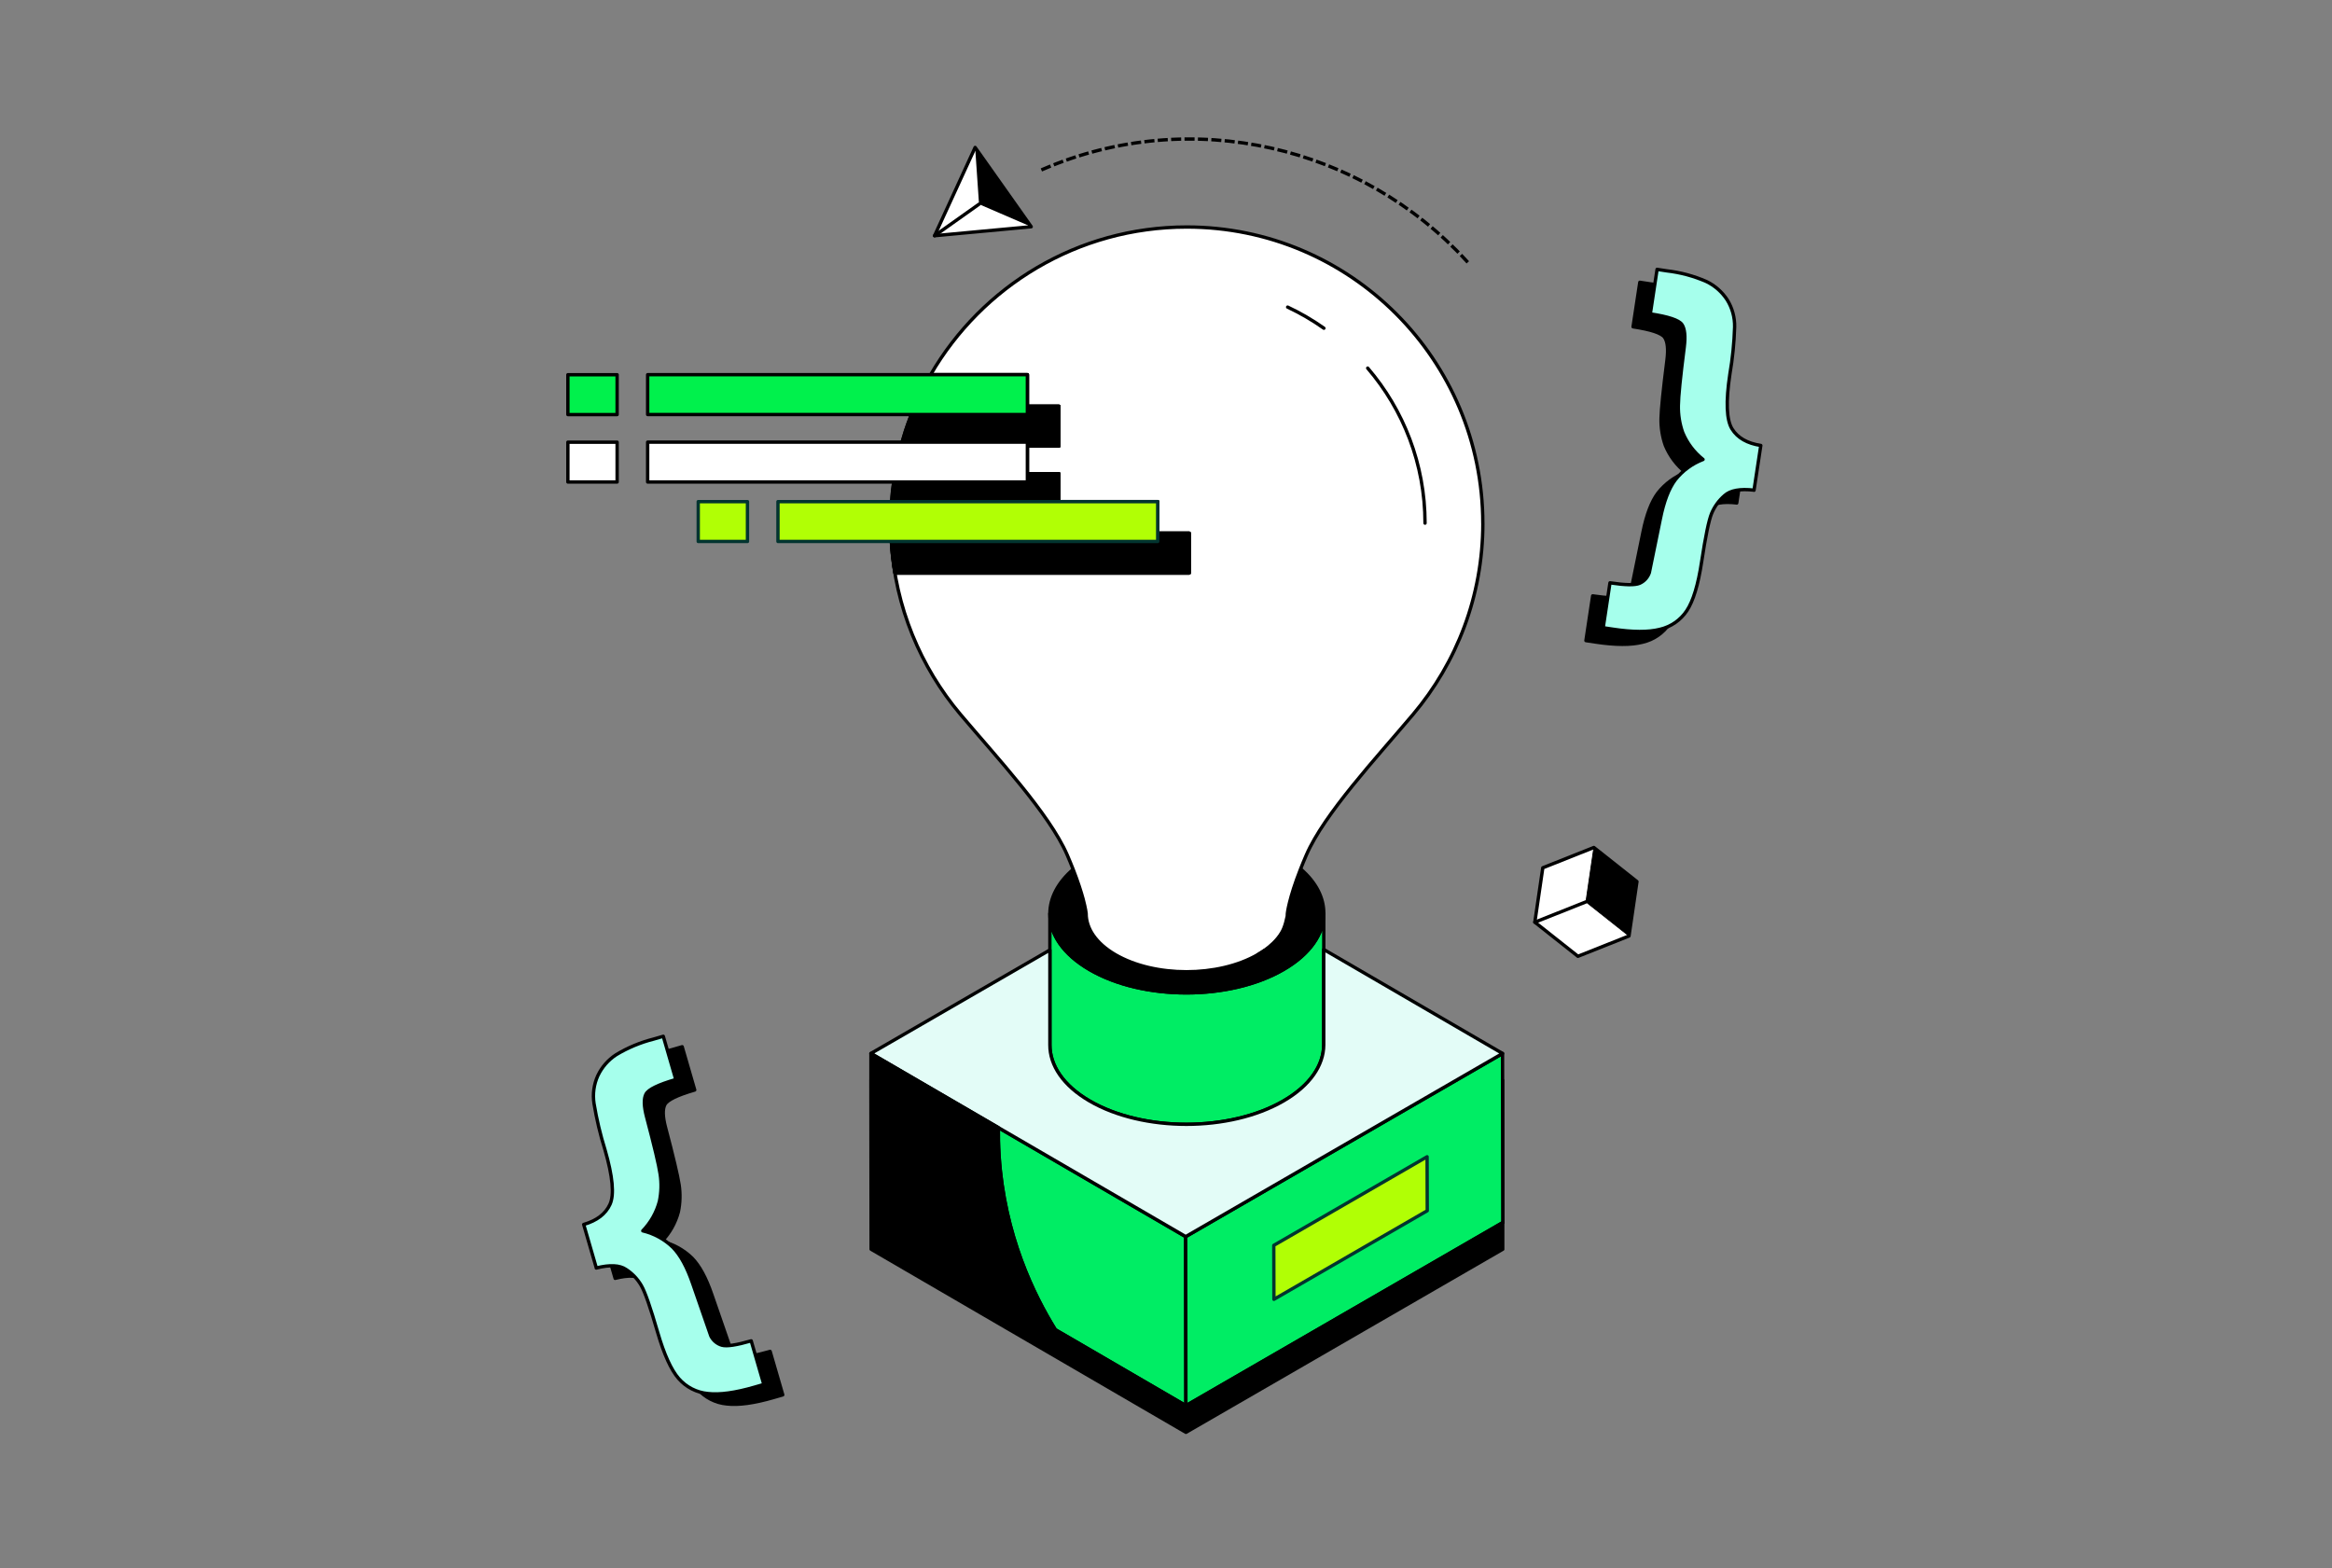 <?xml version="1.0" encoding="utf-8"?>
<svg xmlns="http://www.w3.org/2000/svg" width="696" height="468" viewBox="0 0 696 468" fill="none">
<rect x="0" y="0" width="696" height="468" fill="#808080" stroke="none"/>
<g clip-path="url(#clip0_4708_1962)">
<path d="M380.169 379.66L380.208 395.77L425.974 369.325L425.925 353.205L380.169 379.66Z" fill="#001E2B"/>
<path d="M325.223 289.393C341.13 298.651 367.01 298.651 383.024 289.393C391.031 284.763 395.049 278.705 395.089 272.637V311.874C395.049 317.942 391.031 324.001 383.024 328.63C367.01 337.889 341.14 337.889 325.223 328.63C317.265 324.001 313.315 317.932 313.345 311.874V272.637C313.315 278.705 317.265 284.763 325.223 289.393Z" fill="#00ED64" stroke="black" stroke-linecap="round" stroke-linejoin="round"/>
<path d="M395.079 272.637C395.049 278.705 391.021 284.763 383.014 289.393C367 298.651 341.14 298.651 325.224 289.393C317.295 284.783 313.345 278.754 313.345 272.705V272.627C313.364 268.037 315.691 263.427 320.306 259.463C321.763 263.212 322.691 266.138 323.268 268.281C324.041 271.188 324.187 272.627 324.187 272.627C324.168 277.08 327.071 281.533 332.918 284.939C344.611 291.732 363.607 291.732 375.388 284.939C376.122 284.509 376.816 284.068 377.461 283.618C378.429 282.933 379.279 282.209 380.042 281.475C380.296 281.23 380.531 280.985 380.775 280.721C381.235 280.212 381.645 279.703 382.017 279.175C382.936 277.863 383.572 276.503 384.207 273.459C384.227 273.234 384.236 273.009 384.236 272.784C384.246 272.735 384.246 272.676 384.246 272.627C384.246 272.627 384.686 268.262 388.186 259.365C392.82 263.358 395.128 267.988 395.089 272.627L395.079 272.637Z" fill="black" stroke="black" stroke-linecap="round" stroke-linejoin="round"/>
<path d="M442.565 156.206C442.565 177.924 434.733 197.802 421.76 213.197C410.731 226.263 395.235 242.882 389.917 255.126C389.262 256.643 388.675 258.052 388.167 259.364C384.666 268.251 384.226 272.626 384.226 272.626C384.226 272.675 384.226 272.733 384.217 272.782C384.217 273.007 384.207 273.233 384.187 273.458C383.552 276.492 382.926 277.862 381.997 279.174C381.626 279.702 381.215 280.211 380.756 280.72C380.521 280.974 380.286 281.229 380.022 281.474C379.26 282.217 378.4 282.932 377.441 283.617C376.796 284.067 376.112 284.508 375.369 284.938C363.597 291.731 344.591 291.731 332.898 284.938C327.052 281.532 324.148 277.079 324.168 272.626C324.168 272.626 324.021 271.187 323.249 268.28C322.672 266.147 321.743 263.21 320.286 259.462C319.758 258.121 319.172 256.682 318.497 255.126C313.178 242.872 297.682 226.254 286.644 213.207C274.756 199.094 267.188 181.212 266.015 161.608H266.035C266.23 164.799 266.592 167.931 267.11 171.024H354.916V159.132H345.51V149.717H316.023V141.388H306.618V133.147H316.023V121.255H306.618V111.84H277.757C293.048 85.483 321.557 67.758 354.202 67.758C402.998 67.758 442.555 107.357 442.555 156.206H442.565Z" fill="white" stroke="black" stroke-linecap="round" stroke-linejoin="round"/>
<path d="M345.52 159.132H354.926V171.024H267.12C266.602 167.931 266.24 164.799 266.045 161.608H266.025C265.918 159.817 265.869 158.016 265.869 156.196C265.869 154.013 265.947 151.85 266.103 149.707C266.24 147.74 266.445 145.792 266.729 143.854C267.237 140.204 267.961 136.621 268.919 133.127C269.017 132.726 269.124 132.335 269.242 131.943C269.555 130.817 269.897 129.702 270.258 128.596C270.268 128.576 270.278 128.566 270.278 128.547C270.425 128.116 270.571 127.686 270.718 127.255C270.757 127.137 270.806 127.01 270.835 126.893C271.168 125.973 271.5 125.043 271.852 124.133C271.901 123.996 271.969 123.859 272.008 123.712C272.184 123.301 272.341 122.909 272.497 122.498C272.673 122.077 272.849 121.647 273.035 121.236C274.423 117.996 276.007 114.845 277.767 111.82H306.628V121.236H316.033V133.127H306.628V141.368H316.033V149.697H345.52V159.113V159.132Z" fill="white" stroke="black" stroke-linecap="round" stroke-linejoin="round"/>
<path d="M377.451 283.627C376.806 284.077 376.121 284.518 375.378 284.948C376.112 284.518 376.806 284.077 377.451 283.627Z" fill="white" stroke="black" stroke-linecap="round" stroke-linejoin="round"/>
<path d="M353.928 419.533L314.968 396.866C308.593 386.589 299.755 368.717 298.181 345.12C298.171 344.964 298.161 344.797 298.152 344.641L353.87 377.056L353.918 419.533H353.928Z" fill="black" stroke="black" stroke-linecap="round" stroke-linejoin="round"/>
<path d="M448.499 364.891L353.938 419.543L353.928 419.534L353.879 377.047L353.889 377.037L448.441 322.395L448.499 364.891Z" fill="black" stroke="black" stroke-linecap="round" stroke-linejoin="round"/>
<path d="M353.938 419.543H353.928L314.968 396.866C308.593 386.589 299.755 368.718 298.181 345.121C298.171 344.964 298.162 344.798 298.152 344.641C297.976 341.861 297.927 339.17 297.956 336.557L353.87 369.09V377.047L353.938 419.553V419.543Z" fill="#00ED64" stroke="black" stroke-linecap="round" stroke-linejoin="round"/>
<path d="M448.509 364.881L448.499 364.891L353.938 419.543L353.889 377.037L353.879 369.08L448.441 314.428L448.509 364.881Z" fill="#00ED64" stroke="black" stroke-linecap="round" stroke-linejoin="round"/>
<path d="M448.441 314.428L353.879 369.08L297.966 336.547L259.924 314.418L313.345 283.539V311.864C313.315 317.932 317.265 323.99 325.224 328.62C341.14 337.879 367.01 337.879 383.014 328.62C391.021 323.99 395.05 317.922 395.079 311.864V283.383L448.441 314.418V314.428Z" fill="#E3FCF7" stroke="black" stroke-linecap="round" stroke-linejoin="round"/>
<path d="M380.169 371.693L380.208 387.803L425.974 361.358L425.925 345.248L380.169 371.693Z" fill="#B1FF05" stroke="#023430" stroke-linecap="round" stroke-linejoin="round"/>
<path d="M448.509 372.848L353.948 427.501L259.993 372.848L259.924 322.395H259.934V314.428L297.966 336.557C297.937 339.17 297.985 341.862 298.161 344.641C298.171 344.798 298.181 344.964 298.191 345.121C299.755 368.718 308.603 386.59 314.978 396.866L353.938 419.534H353.948L448.499 364.901V372.858L448.509 372.848Z" fill="black" stroke="black" stroke-linecap="round" stroke-linejoin="round"/>
<path d="M425.309 156.138C425.309 138.491 418.866 122.323 408.199 109.873" stroke="black" stroke-linecap="round" stroke-linejoin="round"/>
<path d="M395.128 97.961C391.725 95.554 388.108 93.449 384.305 91.658" stroke="black" stroke-linecap="round" stroke-linejoin="round"/>
<path d="M183.597 381.53L179.833 368.552C183.763 367.407 186.373 365.41 187.683 362.543C188.993 359.675 188.495 354.243 186.178 346.237C184.78 341.735 183.685 337.145 182.922 332.496C182.482 329.667 182.873 326.78 184.056 324.176C185.259 321.632 187.146 319.469 189.502 317.932C192.992 315.828 196.776 314.242 200.726 313.244L203.6 312.412L207.344 325.322C202.124 326.839 199.151 328.287 198.438 329.667C197.734 331.037 197.793 333.318 198.624 336.469C200.921 345.19 202.27 350.896 202.681 353.587C203.092 356.289 203.013 359.039 202.456 361.711C201.576 365.019 199.875 368.053 197.489 370.51C200.882 371.312 203.991 373.025 206.494 375.452C208.743 377.733 210.727 381.374 212.438 386.385L217.806 401.878C218.461 403.219 219.653 404.227 221.091 404.648C222.528 405.059 225.451 404.618 229.851 403.346L233.615 416.314L230.838 417.117C225.08 418.79 220.445 419.427 216.935 419.025C213.562 418.722 210.434 417.117 208.205 414.562C205.937 411.969 203.835 407.339 201.899 400.684C199.767 393.334 198.154 388.704 197.049 386.786C195.925 384.848 194.371 383.214 192.493 381.99C190.587 380.669 187.615 380.512 183.587 381.54L183.597 381.53Z" fill="black" stroke="black" stroke-linecap="round" stroke-linejoin="round"/>
<path d="M177.975 378.436L174.211 365.458C178.141 364.313 180.752 362.317 182.062 359.449C183.372 356.581 182.873 351.149 180.556 343.143C179.148 338.631 178.063 334.031 177.291 329.373C176.851 326.544 177.242 323.657 178.425 321.053C179.627 318.509 181.514 316.346 183.87 314.809C187.361 312.695 191.154 311.119 195.104 310.121L197.959 309.289L201.703 322.199C196.473 323.716 193.51 325.174 192.797 326.544C192.083 327.914 192.151 330.195 192.982 333.356C195.29 342.057 196.639 347.753 197.03 350.454C197.441 353.156 197.362 355.906 196.805 358.578C195.925 361.876 194.214 364.901 191.839 367.357C195.231 368.16 198.34 369.873 200.843 372.3C203.092 374.58 205.076 378.221 206.787 383.232L212.155 398.726C212.81 400.066 214.003 401.074 215.44 401.495C216.877 401.906 219.8 401.466 224.2 400.194L227.974 413.211L225.207 414.013C219.438 415.687 214.804 416.323 211.294 415.922C207.921 415.618 204.793 414.013 202.564 411.459C200.295 408.865 198.193 404.236 196.258 397.58C194.126 390.23 192.513 385.601 191.408 383.682C190.284 381.745 188.729 380.11 186.852 378.887C184.956 377.575 181.983 377.438 177.946 378.456L177.975 378.436Z" fill="#A6FFEC" stroke="black" stroke-linecap="round" stroke-linejoin="round"/>
<path d="M518.335 150.128L520.359 136.759C516.321 136.142 513.456 134.508 511.784 131.846C510.113 129.184 509.888 123.722 511.129 115.481C511.931 110.842 512.4 106.144 512.547 101.437C512.606 98.579 511.843 95.76 510.328 93.333C508.793 90.974 506.642 89.075 504.11 87.862C500.375 86.237 496.415 85.17 492.368 84.7L489.415 84.25L487.401 97.541C492.778 98.353 495.907 99.401 496.806 100.673C497.686 101.936 497.921 104.206 497.52 107.436C496.396 116.382 495.799 122.215 495.75 124.936C495.702 127.667 496.132 130.378 497.041 132.952C498.351 136.113 500.443 138.893 503.122 141.026C499.867 142.269 497.002 144.373 494.841 147.114C492.915 149.668 491.429 153.544 490.383 158.731L487.098 174.802C486.619 176.221 485.573 177.376 484.204 177.983C482.826 178.58 479.873 178.531 475.346 177.846L473.332 191.196L476.197 191.627C482.122 192.527 486.805 192.547 490.227 191.675C493.531 190.922 496.425 188.925 498.292 186.097C500.199 183.229 501.675 178.365 502.712 171.504C503.855 163.938 504.843 159.133 505.684 157.087C506.544 155.022 507.874 153.192 509.565 151.733C511.276 150.168 514.199 149.629 518.335 150.109V150.128Z" fill="black" stroke="black" stroke-linecap="round" stroke-linejoin="round"/>
<path d="M523.497 146.322L525.521 132.952C521.483 132.336 518.618 130.701 516.947 128.039C515.275 125.377 515.05 119.916 516.292 111.675C517.093 107.016 517.563 102.318 517.709 97.591C517.768 94.733 517.005 91.914 515.49 89.487C513.955 87.128 511.804 85.23 509.272 84.016C505.527 82.381 501.568 81.314 497.51 80.845L494.567 80.394L492.553 93.686C497.931 94.498 501.059 95.555 501.959 96.818C502.848 98.09 503.073 100.351 502.672 103.59C501.529 112.516 500.942 118.34 500.913 121.071C500.864 123.801 501.294 126.512 502.203 129.086C503.513 132.248 505.605 135.018 508.284 137.132C505.029 138.375 502.164 140.479 500.003 143.219C498.077 145.774 496.591 149.65 495.545 154.837L492.26 170.908C491.781 172.327 490.735 173.482 489.366 174.088C487.988 174.685 485.035 174.637 480.508 173.951L478.485 187.35L481.33 187.781C487.264 188.681 491.947 188.701 495.379 187.84C498.683 187.086 501.577 185.089 503.445 182.261C505.351 179.393 506.828 174.529 507.864 167.668C509.008 160.102 509.995 155.297 510.836 153.251C511.696 151.186 513.026 149.356 514.717 147.898C516.428 146.351 519.352 145.813 523.487 146.292L523.497 146.322Z" fill="#A6FFEC" stroke="black" stroke-linecap="round" stroke-linejoin="round"/>
<path d="M437.735 77.928C406.449 43.722 355.629 31.331 311.194 50.553" stroke="black" stroke-miterlimit="10" stroke-linecap="square" stroke-dasharray="2 2"/>
<path d="M316.033 121.246V133.138H268.909C269.017 132.736 269.124 132.345 269.242 131.953C269.554 130.828 269.897 129.712 270.249 128.606C270.258 128.587 270.268 128.577 270.268 128.557C270.415 128.127 270.561 127.696 270.708 127.265C270.747 127.148 270.796 127.021 270.825 126.903C271.158 125.983 271.49 125.053 271.842 124.143C271.891 124.006 271.96 123.869 271.999 123.722C272.175 123.311 272.331 122.92 272.487 122.509C272.663 122.088 272.839 121.657 273.025 121.246H316.014H316.033Z" fill="black" stroke="black" stroke-linecap="round" stroke-linejoin="round"/>
<path d="M316.033 141.389V153.28H265.937C265.976 152.086 266.035 150.892 266.133 149.718C266.26 147.741 266.465 145.803 266.748 143.865C266.856 143.043 266.983 142.211 267.12 141.389H316.033Z" fill="black" stroke="black" stroke-linecap="round" stroke-linejoin="round"/>
<path d="M354.925 159.133V171.024H267.12C266.602 167.932 266.24 164.8 266.045 161.609C265.996 160.787 265.947 159.955 265.927 159.133H354.925Z" fill="black" stroke="black" stroke-linecap="round" stroke-linejoin="round"/>
<path d="M306.628 111.83H193.295V123.722H306.628V111.83Z" fill="#00F14C" stroke="black" stroke-linecap="round" stroke-linejoin="round"/>
<path d="M306.628 131.963H193.295V143.864H306.628V131.963Z" fill="white" stroke="black" stroke-linecap="round" stroke-linejoin="round"/>
<path d="M345.52 149.717H232.188V161.608H345.52V149.717Z" fill="#B1FF05" stroke="#023430" stroke-linecap="round" stroke-linejoin="round"/>
<path d="M184.183 111.84H169.489V123.731H184.183V111.84Z" fill="#00F14C" stroke="black" stroke-linecap="round" stroke-linejoin="round"/>
<path d="M184.183 131.973H169.489V143.864H184.183V131.973Z" fill="white" stroke="black" stroke-linecap="round" stroke-linejoin="round"/>
<path d="M223.085 149.717H208.391V161.608H223.085V149.717Z" fill="#B1FF05" stroke="#023430" stroke-linecap="round" stroke-linejoin="round"/>
<path d="M278.93 70.351L284.982 57.178L291.034 44.004L299.403 55.837L307.772 67.67L293.351 69.01L278.93 70.351Z" fill="white" stroke="black" stroke-linecap="round" stroke-linejoin="round"/>
<path d="M292.198 60.946L307.772 67.67L291.034 44.004L292.198 60.946Z" fill="black"/>
<path d="M292.198 60.945L278.93 70.351" stroke="black" stroke-linecap="round" stroke-linejoin="round"/>
<path d="M458.081 275.239L470.947 285.418L486.179 279.359L488.555 263.122L475.698 252.943L460.456 259.002L458.081 275.239Z" fill="white" stroke="black" stroke-linecap="round" stroke-linejoin="round"/>
<path d="M488.555 263.122L475.698 252.943L473.323 269.181L486.179 279.359L488.555 263.122Z" fill="black" stroke="black" stroke-width="0.25" stroke-linecap="round" stroke-linejoin="round"/>
<path d="M458.081 275.238L473.323 269.18" stroke="black" stroke-linecap="round" stroke-linejoin="round"/>
</g>
<defs>
<clipPath id="clip0_4708_1962">
<rect width="357" height="387" fill="white" transform="translate(169 41)"/>
</clipPath>
</defs>
</svg>